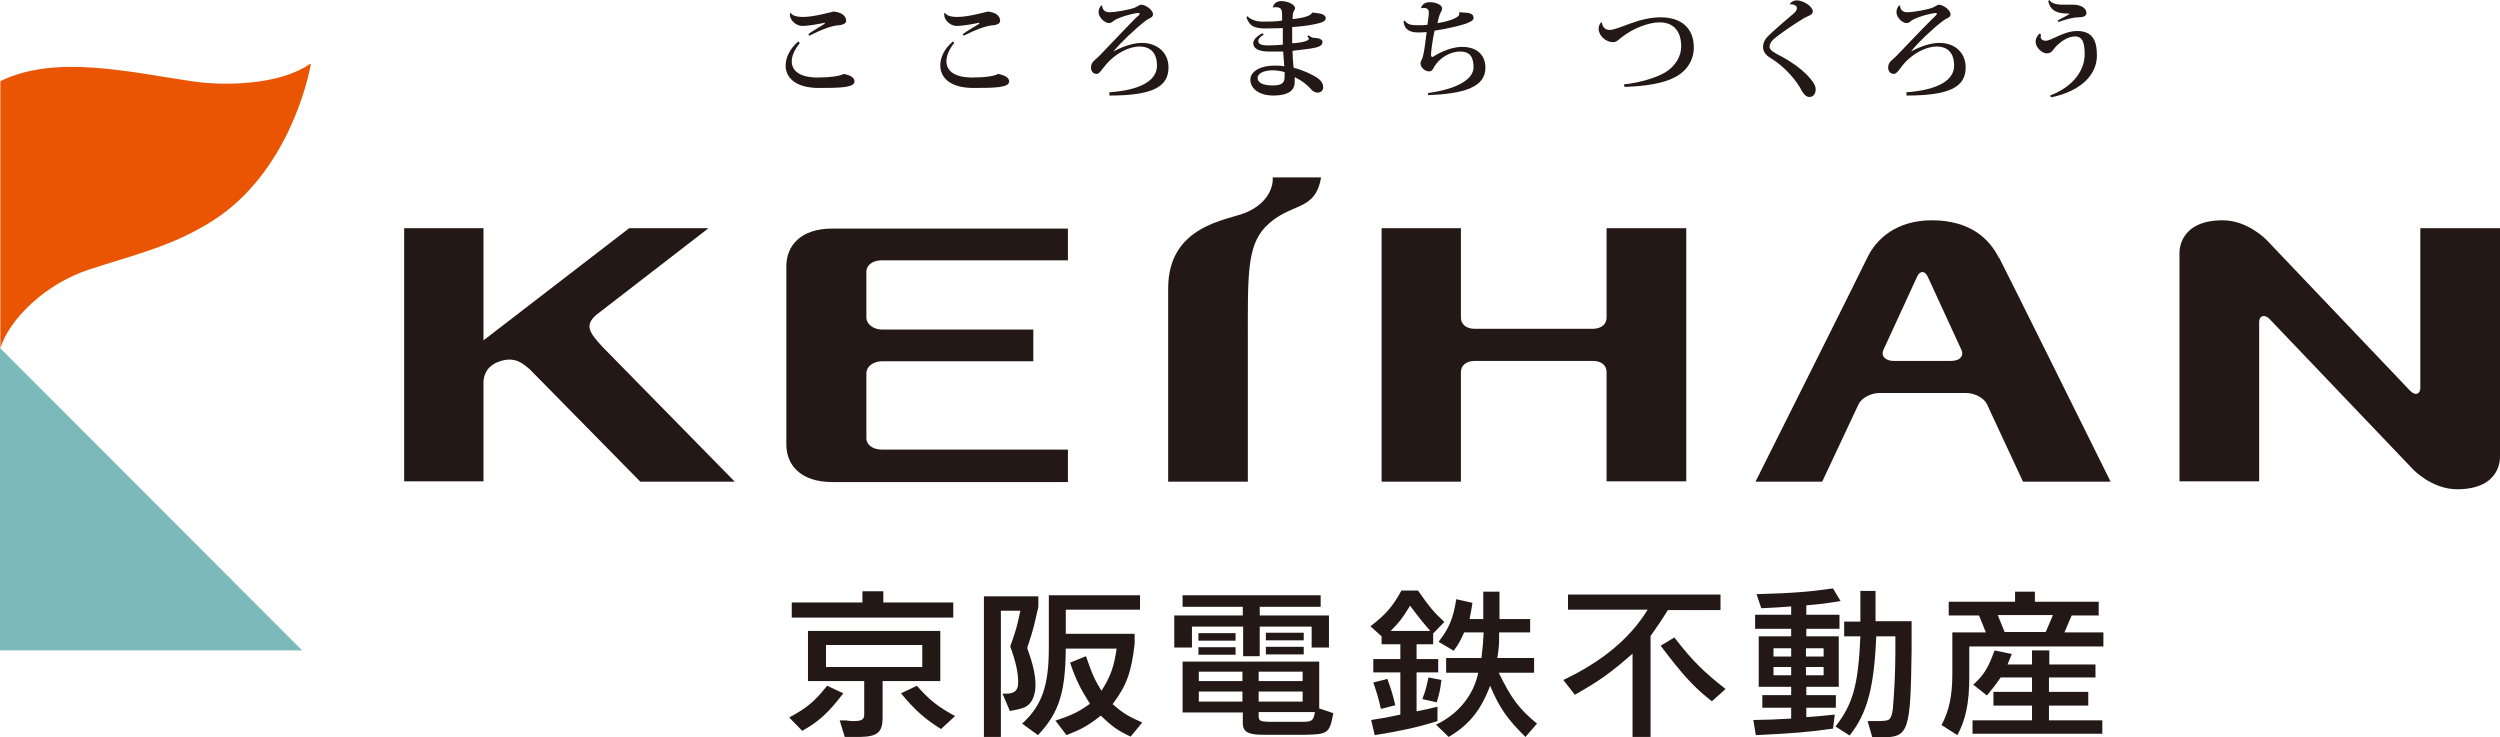 <svg viewBox="0 0 69.34 20.45" xmlns="http://www.w3.org/2000/svg"><path d="m8.38 18.04h-8.38v-8.39z" fill="#7cb9bb"/><path d="m8.6 1.77c-.82.58-2.33.62-3.23.49-1.8-.26-3.82-.76-5.36-.01v7.41c.25-.82 1.26-1.79 2.45-2.18 1.23-.41 2.3-.63 3.46-1.37 2.05-1.32 2.63-3.9 2.7-4.33z" fill="#ea5504"/><g fill="#231815"><path d="m36.64 4.93c-.17.97-.86.66-1.55 1.37-.51.55-.48 1.36-.48 3.17v3.89h-2.21v-5.36c0-1.77 1.67-1.89 2.17-2.11.69-.3.74-.82.73-.93 0-.02 0-.04 0-.04h1.34z"/><path d="m24.03 7.53c0-.17.17-.31.43-.31h5.16v-.88h-6.54c-.87 0-1.27.47-1.27 1.05v4.94c0 .57.4 1.04 1.27 1.04h6.54v-.9h-5.16c-.26 0-.43-.14-.43-.31v-1.81c0-.18.19-.33.43-.33h4.2v-.88h-4.2c-.23 0-.43-.15-.43-.33v-1.26z"/><path d="m44.56 13.36v-3.04c0-.17-.12-.31-.39-.31h-3.26c-.26 0-.39.14-.39.31v3.04h-2.2v-7.03h2.2v2.48c0 .17.13.31.39.31h3.26c.26 0 .39-.14.39-.31v-2.48h2.21v7.02h-2.21z"/><path d="m55.44 7.15c-.26-.52-.79-1.04-1.86-1.04-.97 0-1.54.51-1.79 1.04-.1.22-3.1 6.21-3.1 6.21h1.85l1.01-2.15c.08-.17.34-.31.58-.31h2.4c.24 0 .5.14.58.31l1 2.15h2.43s-2.99-6.03-3.09-6.21zm-1.32 2.86h-1.6c-.23 0-.36-.14-.28-.31l.93-2.02c.08-.18.22-.18.3 0l.93 2.02c.08.17-.04.31-.28.31z"/><path d="m20.39 13.36h-2.63l-3.04-3.09s-.02-.02-.03-.03c-.15-.12-.38-.37-.82-.22-.41.13-.45.44-.46.56v2.77h-2.2v-7.02h2.2v3.11l4.04-3.11h2.2l-3.12 2.41c-.31.28-.2.47.18.88l3.67 3.74z"/><path d="m66.85 10.84c.16.16.28.07.28-.08v-4.43h2.21v6.32s.07.92-1.19.92c-.7 0-1.22-.55-1.22-.55l-3.98-4.17c-.13-.14-.29-.1-.29.08v4.42h-2.21v-6.32s-.06-.92 1.2-.92c.7 0 1.22.55 1.22.55l3.97 4.17z"/><path d="m23.39 19.23c-.43.56-.69.79-1.14 1.04l-.36-.37c.5-.27.71-.45 1.05-.88zm3.05-2.52v.42h-4.48v-.42h1.96v-.31h.58v.31zm-3.16 3.27h.18c.06.01.13.02.19.02.26 0 .32-.04.32-.19v-.92h-1.56v-1.39h3.67v1.39h-1.6v1.01c0 .41-.14.53-.63.54h-.42l-.14-.46zm-.37-1.48h2.67v-.61h-2.67zm2.52.52c.36.41.6.59 1.06.84l-.39.36c-.45-.28-.73-.53-1.11-.99z"/><path d="m27.8 19.24s.07 0 .1 0c.24 0 .34-.09.34-.31 0-.27-.06-.56-.22-1 .17-.48.19-.56.28-.99h-.54v3.5h-.47v-3.9h1.51v.29c-.12.52-.13.61-.31 1.14.16.45.23.74.23 1.04 0 .24-.08.45-.21.55-.1.08-.22.11-.5.16l-.2-.47zm1.47.75c.47-.16.64-.24.96-.47-.27-.43-.39-.67-.55-1.14l.44-.18c.19.55.25.66.43.96.25-.39.35-.67.42-1.17h-1.41c-.01 1.23-.19 1.78-.77 2.4l-.44-.32c.55-.5.74-1.05.74-2.1v-1.46h2.53v.4h-2.06v.67h1.91v.28c-.09.78-.22 1.15-.61 1.67.26.23.43.34.82.51l-.32.39c-.35-.16-.5-.27-.83-.58-.34.27-.54.38-.95.54l-.32-.42z"/><path d="m33.05 17.96h-.48v-.89h1.9v-.24h-1.67v-.32h3.83v.32h-1.69v.24h1.92v.89h-.48v-.58h-1.44v.82h-.46v-.82h-1.42v.58zm-.25 1.8v-1.41h3.79v1.3l.39.13c-.1.56-.15.59-.81.6h-1.12c-.42 0-.57-.07-.58-.31v-.31zm.44-2.2h1.03v.21h-1.03zm1.03.39v.21h-1.03v-.21zm-1.02.94h1.21v-.26h-1.21zm0 .57h1.21v-.28h-1.21zm1.66-.57h1.22v-.26h-1.22zm0 .57h1.22v-.28h-1.22zm0 .29v.11c0 .13.04.15.27.16h.94c.27 0 .31-.03.35-.27zm1.25-2.2v.21h-1.05v-.21zm0 .6h-1.05v-.21h1.05z"/><path d="m39.75 17.87h-.46v.41h.6v.37h-.6v1.08c.25-.05.3-.06.58-.13v.4c-.58.18-1 .27-1.74.39l-.1-.42c.38-.06.44-.07.81-.15v-1.17h-.75v-.37h.75v-.41h-.52v-.22l-.31-.28c.42-.32.62-.55.86-.99h.46c.32.46.43.59.73.87l-.31.32zm-1.45 1.79c-.07-.31-.11-.44-.21-.73l.39-.1c.1.28.15.43.22.73l-.39.1zm1.37-2.16c-.19-.22-.3-.35-.56-.7-.23.38-.32.48-.54.7zm-.22 1.89c.1-.27.11-.32.17-.6l.36.07c-.04.3-.05.34-.13.62zm.66-.73v-.41h.98c.04-.32.04-.37.06-.71h-.54c-.12.26-.14.3-.29.51l-.42-.25c.29-.37.41-.65.49-1.18l.45.1c-.03.2-.04.24-.08.45h.38v-.76h.45v.76h.85v.37h-.86c0 .34 0 .39-.05.71h1.02v.41h-.98c.34.7.56 1 1.06 1.41l-.32.37c-.52-.51-.73-.83-.98-1.42-.26.69-.59 1.09-1.15 1.42l-.35-.34c.61-.29 1.04-.81 1.17-1.44h-.9z"/><path d="m43.49 16.92v-.43h4.23v.43h-1.46c-.21.34-.25.39-.48.72v2.8h-.5v-2.31c-.61.53-.88.73-1.6 1.14l-.32-.41c1.07-.51 1.84-1.14 2.34-1.95h-2.21zm2.95.76c.51.66.8.94 1.42 1.43l-.38.34c-.5-.39-.8-.72-1.42-1.54z"/><path d="m50.83 20.21c-.7.1-1.11.13-2.13.18l-.07-.42c.47-.01.54-.01 1.05-.04v-.3h-.8v-.35h.8v-.23h-.9v-1.4h.9v-.21h-1v-.39h1v-.23c-.37.03-.43.03-.83.05l-.13-.39c1.07-.03 1.49-.07 2.12-.16l.21.35c-.43.07-.5.08-.95.12v.26h.92v.39h-.92v.21h.9v1.4h-.9v.23h.82v.35h-.82v.26c.37-.03.43-.03.79-.07l-.05.39zm-1.64-2h.49v-.23h-.49zm0 .52h.49v-.23h-.49zm.9-.52h.49v-.23h-.49zm0 .52h.49v-.23h-.49zm1.5-2.34h.43v.84h1v.83c-.03 2.23-.08 2.39-.82 2.39h-.27l-.13-.45h.14s.08 0 .08 0c.24 0 .34-.01.38-.05.06-.05.08-.15.1-.29.04-.46.07-1.01.07-1.59v-.42h-.53c-.06 1.42-.25 2.14-.74 2.75l-.39-.25c.48-.62.63-1.13.69-2.5h-.45v-.41h.45v-.84z"/><path d="m54.62 18.77c0 .74-.1 1.19-.33 1.62l-.44-.28c.21-.39.3-.81.3-1.42v-1.15h.93l-.19-.47h-.84v-.38h1.84v-.28h.55v.28h1.77v.38h-.75l-.2.47h1.08v.39h-3.72v.85zm3.5-.35v.37h-1.29v.4h1.09v.38h-1.09v.41h1.48v.37h-3.6v-.37h1.65v-.41h-1.07v-.38h1.07v-.4h-.87c-.15.22-.18.25-.38.5l-.38-.3c.29-.26.42-.47.59-.95l.48.1-.12.29h.68v-.39h.48v.39h1.29zm-2.71-1.36.19.47h1.14l.2-.47h-1.54z"/><path d="m22.18 1.2c-.13.16-.22.34-.22.5 0 .25.2.45.72.45.35 0 .62-.04.72-.1.22.04.3.12.3.21 0 .17-.4.18-.99.18-.66 0-.92-.3-.92-.62 0-.21.1-.45.35-.67l.03.03zm.7-.57c-.19.04-.47.09-.62.09-.2 0-.35-.18-.35-.3 0-.02 0-.05 0-.06h.02c.05.07.15.11.35.11.29 0 .75-.13.84-.15.21.02.35.11.35.26 0 .07-.1.11-.19.12-.2 0-.54.14-.83.29l-.03-.04c.09-.08.35-.22.45-.29z"/><path d="m26.46 1.2c-.13.16-.21.34-.21.5 0 .25.2.45.72.45.35 0 .62-.04.71-.1.22.04.31.12.31.21 0 .17-.4.18-.99.18-.66 0-.92-.3-.92-.62 0-.21.09-.45.35-.67l.03.03zm.7-.57c-.19.04-.47.09-.62.09-.2 0-.35-.18-.35-.3 0-.02 0-.05 0-.06h.02c.05.07.15.11.35.11.29 0 .75-.13.84-.15.2.02.34.11.34.26 0 .07-.09.11-.18.12-.19 0-.54.14-.83.29l-.03-.04c.1-.08.35-.22.46-.29z"/><path d="m30.77 2.56c.85-.06 1.32-.32 1.32-.74 0-.33-.16-.53-.49-.53-.26 0-.65.17-.93.51-.11.12-.17.25-.25.25-.1 0-.16-.07-.16-.18 0-.16.13-.21.25-.34.29-.3.76-.8 1-1.04.06-.05.1-.08.1-.11 0-.02-.03-.02-.04-.02-.08 0-.43.08-.64.19-.07.04-.09.09-.17.09-.13 0-.29-.17-.29-.3 0-.08.03-.15.08-.19h.02c0 .12.08.19.2.19.16 0 .56-.07.71-.13.07-.03.13-.08.17-.08.12 0 .33.14.33.27 0 .09-.11.1-.21.18-.25.19-.69.6-.89.85.29-.16.58-.24.79-.24.44 0 .74.28.74.68 0 .55-.46.78-1.64.78v-.06z"/><path d="m35.31.18c.02-.08.11-.15.22-.15.2 0 .39.1.39.2 0 .04-.05.08-.06.15 0 .02-.01.08-.01.15.12-.01.51-.06.54-.18h.03c.13.02.35.02.35.16 0 .08-.11.12-.3.16-.18.04-.45.07-.63.08v.45c.09 0 .46-.04.46-.12 0-.01-.01-.05-.04-.07l.03-.03c.07.04.09.07.16.07.09 0 .23.03.23.11 0 .09-.07.14-.24.17-.13.03-.37.05-.59.08 0 .14.01.29.02.37 0 .03.01.06.01.1.25.06.53.19.67.29.12.09.15.17.15.26 0 .08-.07.14-.15.14-.07 0-.14-.03-.21-.12-.1-.11-.24-.22-.43-.31v.14c0 .23-.18.37-.59.37s-.64-.2-.64-.44.3-.39.66-.39c.08 0 .2 0 .28.02 0-.03-.03-.39-.03-.41-.1 0-.27 0-.39 0-.3 0-.44-.09-.44-.23 0-.1.1-.2.26-.28l.03.04c-.1.06-.15.12-.15.18 0 .08.08.12.28.12.12 0 .29-.01.4-.02v-.46c-.16 0-.35.01-.46.01-.31 0-.46-.05-.55-.31l.03-.03c.09.1.26.15.41.15.14 0 .41 0 .55-.03v-.11c0-.17 0-.26-.18-.26-.02 0-.05 0-.08.01zm.32 1.82c-.09-.03-.23-.05-.33-.05-.25 0-.42.09-.42.21 0 .14.16.21.42.21.27 0 .33-.08.33-.25z"/><path d="m40.44.33s.12.02.17.02c.25 0 .26.1.26.15 0 .07-.08.1-.22.16-.15.05-.57.15-.86.19-.05.21-.1.58-.1.67 0 .07.03.05.05.06.24-.16.56-.28.81-.28.43 0 .65.24.65.58 0 .55-.62.72-1.59.76v-.06c.87-.12 1.26-.41 1.26-.71 0-.25-.07-.44-.37-.44s-.58.19-.72.42c-.03.06-.06.13-.14.13-.12 0-.24-.11-.24-.22 0-.07.04-.1.06-.17.04-.14.09-.51.11-.7-.13.01-.19.01-.25.01-.28 0-.38-.14-.39-.31l.03-.02c.08.11.17.13.38.13.07 0 .17 0 .25-.01.02-.13.04-.25.04-.33 0-.05 0-.14-.14-.14-.02 0-.05 0-.08.01.03-.1.1-.17.25-.17s.34.07.34.17c0 .07-.04.1-.07.18-.02.05-.04.14-.06.23.24-.03.6-.14.6-.24v-.02l.02-.03z"/><path d="m45.05 2.34c.47-.05.92-.2 1.15-.34.27-.17.43-.44.43-.71 0-.4-.19-.67-.6-.67-.31 0-.73.17-1.02.39-.09.06-.16.16-.27.16-.2 0-.4-.18-.4-.37 0-.08.03-.14.07-.18h.02c.01.1.07.21.21.21.26 0 .79-.35 1.42-.35.55 0 .92.28.92.84 0 .34-.19.65-.52.82-.32.17-.8.25-1.4.27l-.02-.06z"/><path d="m49.64.11c.04-.06.12-.1.19-.1.2 0 .45.18.45.3 0 .11-.11.12-.24.19-.25.15-.71.46-.86.6-.06.06-.1.13-.1.2 0 .09.14.17.32.26.6.32.96.72.96.91 0 .13-.06.22-.18.22-.07 0-.15-.07-.2-.16-.13-.27-.46-.67-.87-.92-.14-.08-.21-.19-.21-.3 0-.12.05-.22.13-.3.15-.15.52-.47.7-.62.08-.06.11-.12.11-.17 0-.07-.11-.11-.2-.1z"/><path d="m52.87 2.56c.85-.06 1.33-.32 1.33-.74 0-.33-.16-.53-.49-.53-.26 0-.65.17-.93.51-.1.12-.17.25-.25.25-.1 0-.16-.07-.16-.18 0-.16.13-.21.25-.34.29-.3.76-.8 1.01-1.04.05-.05.09-.08.09-.11 0-.02-.02-.02-.03-.02-.08 0-.43.08-.64.19-.07.04-.09.09-.17.09-.13 0-.28-.17-.28-.3 0-.08.03-.15.08-.19h.02c0 .12.08.19.2.19.16 0 .56-.07.71-.13.07-.03.13-.08.16-.08.12 0 .33.14.33.27 0 .09-.11.1-.21.18-.26.19-.69.6-.89.85.29-.16.58-.24.79-.24.44 0 .73.28.73.68 0 .55-.46.78-1.64.78v-.06z"/><path d="m56.61.96s-.01.04-.01.06c0 .07.06.11.14.11.16 0 .5-.27.87-.27.46 0 .55.31.55.68 0 .51-.41.98-1.27 1.16l-.03-.05c.7-.27.96-.75.96-1.14 0-.29-.04-.5-.27-.5-.2 0-.43.16-.57.33-.06.08-.1.14-.21.14-.14 0-.31-.17-.31-.32 0-.1.05-.18.11-.23l.03.02zm.46-.39c.09-.05.34-.18.34-.19-.09-.01-.27 0-.38-.06-.12-.05-.19-.15-.22-.29l.03-.03c.06.09.18.13.38.13h.28c.22 0 .37.1.37.23 0 .1-.11.12-.23.12-.11 0-.29.04-.55.13z"/></g></svg>